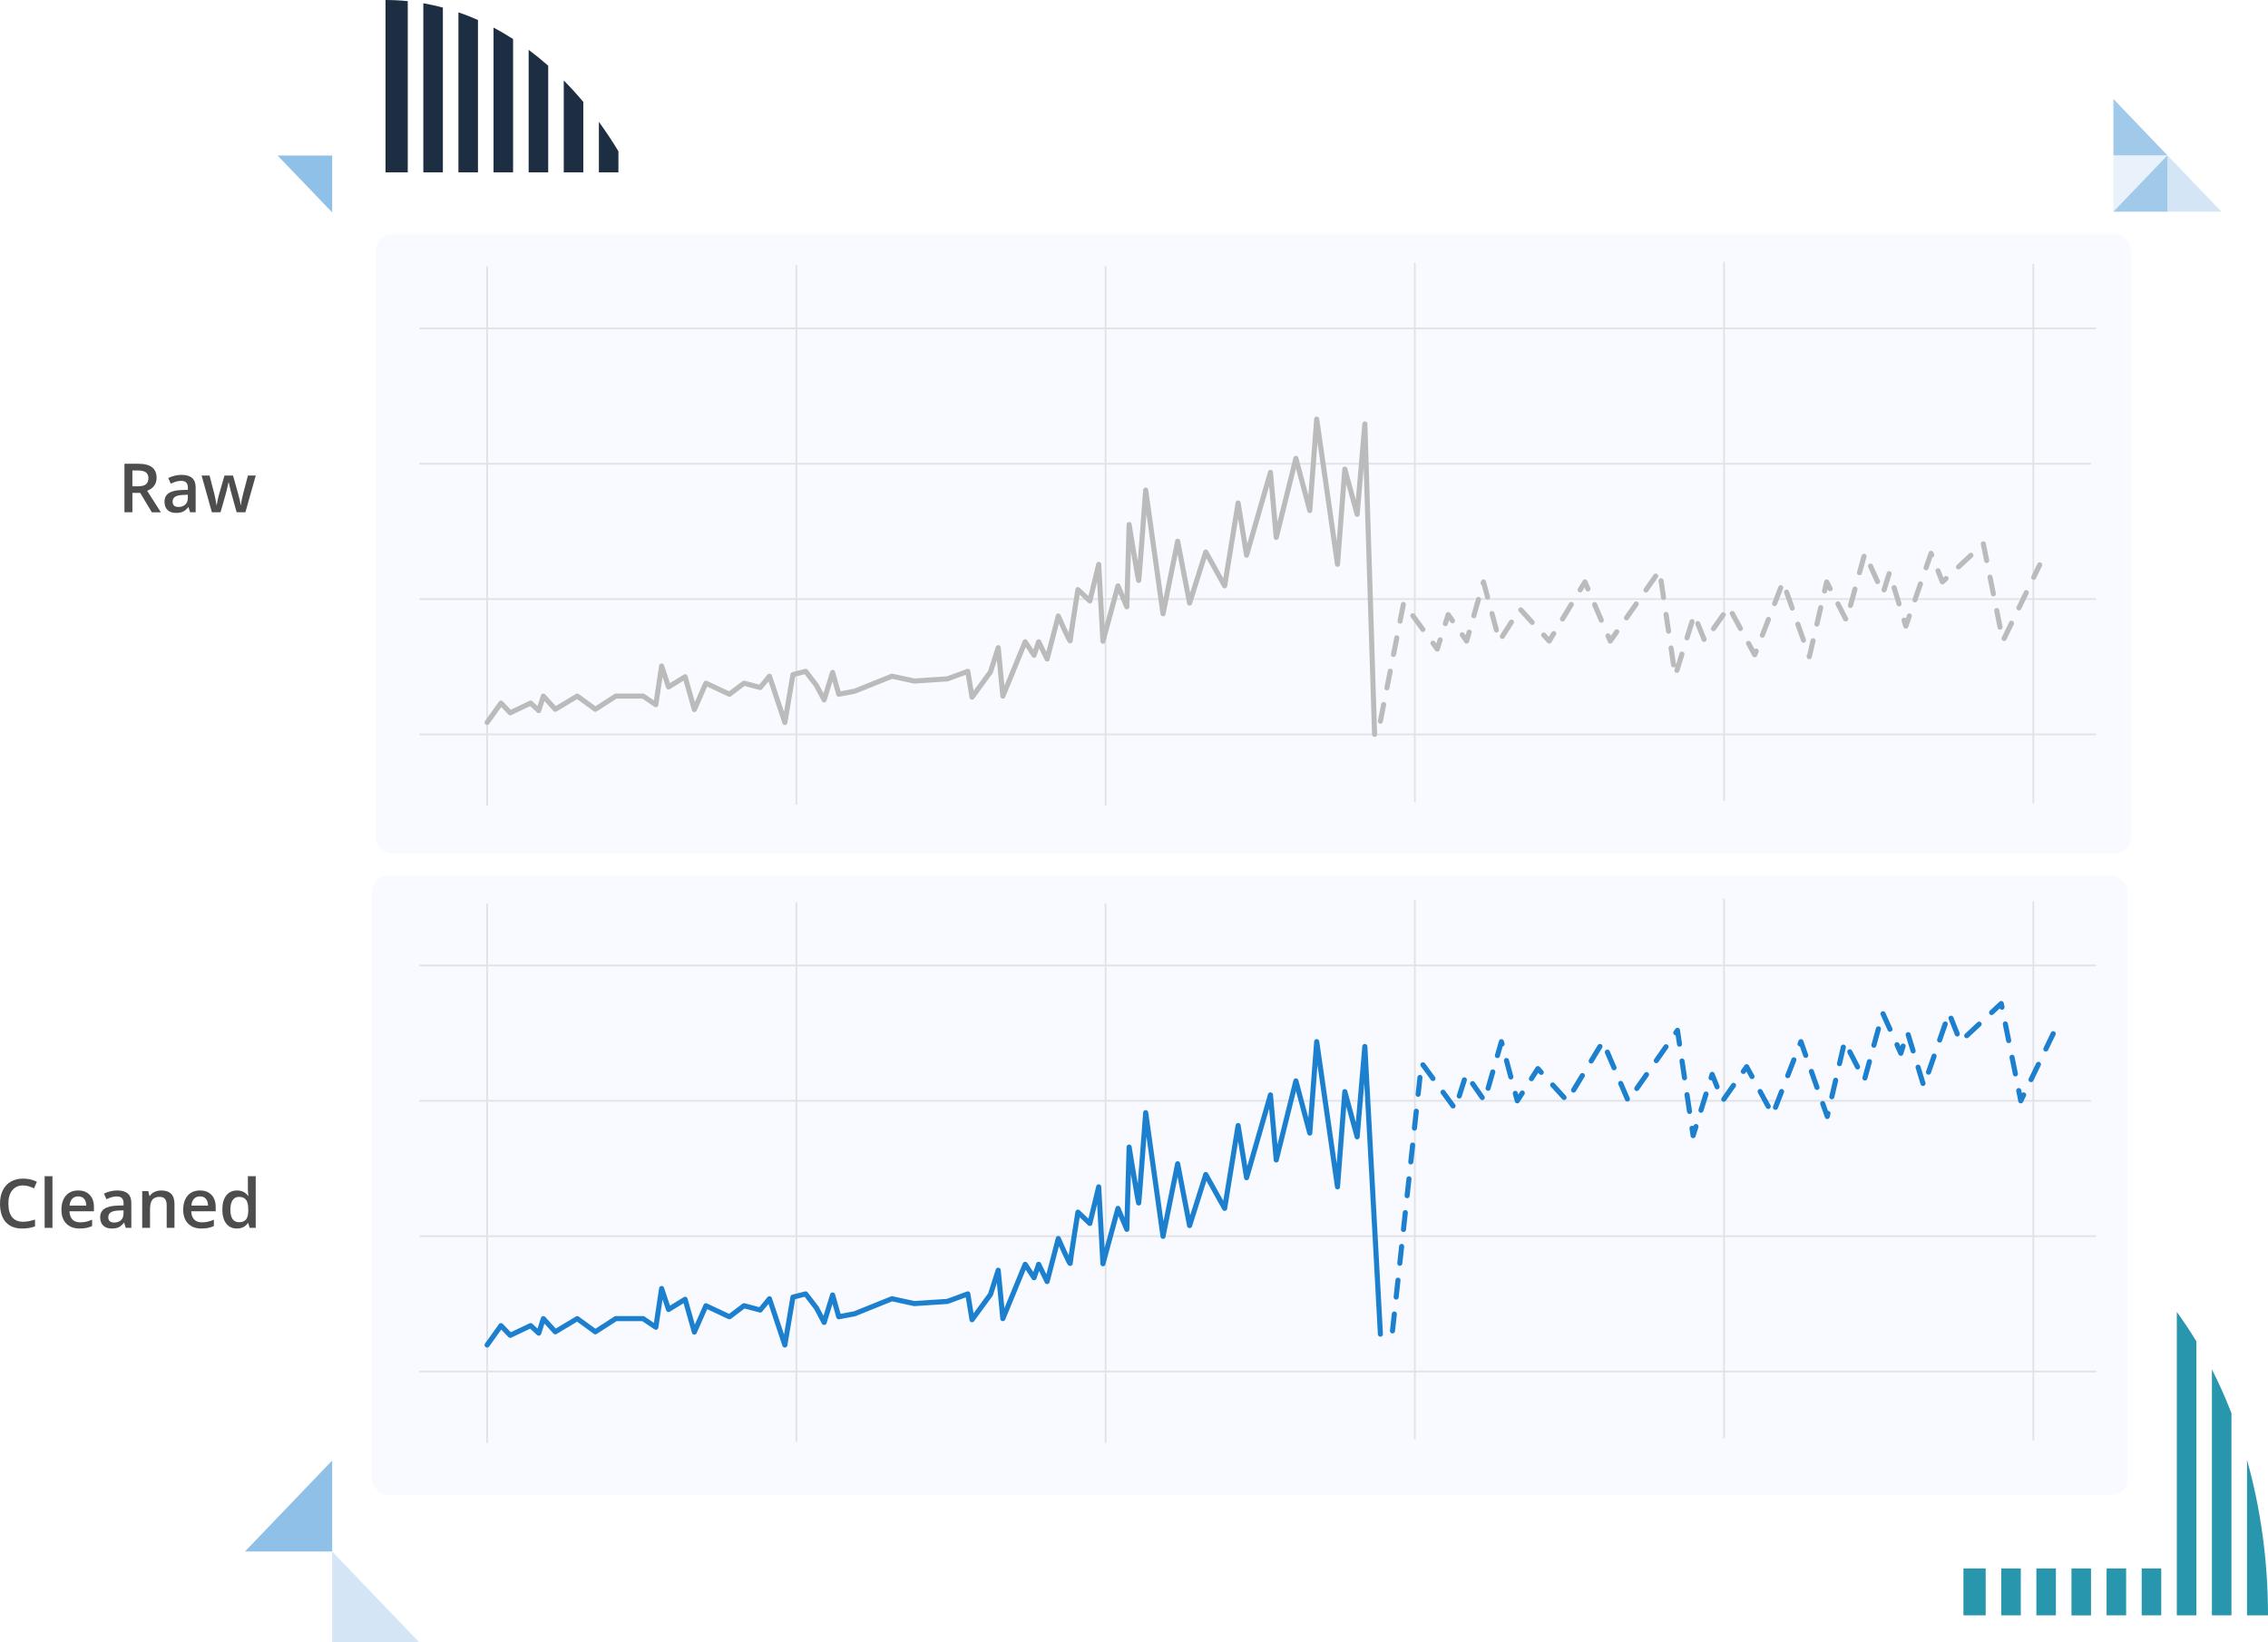<?xml version="1.0" encoding="UTF-8"?>
<svg id="Layer_2" data-name="Layer 2" xmlns="http://www.w3.org/2000/svg" xmlns:xlink="http://www.w3.org/1999/xlink" viewBox="0 0 1334.35 966.31">
  <defs>
    <style>
      .cls-1 {
        fill: #4d4d4d;
      }

      .cls-1, .cls-2, .cls-3, .cls-4, .cls-5, .cls-6, .cls-7, .cls-8, .cls-9, .cls-10, .cls-11, .cls-12 {
        stroke-width: 0px;
      }

      .cls-2 {
        fill: #bbb;
      }

      .cls-3 {
        fill: #1d2e43;
      }

      .cls-4 {
        fill: #2680cb;
        opacity: .1;
      }

      .cls-13 {
        stroke: #1c80ce;
      }

      .cls-13, .cls-14 {
        fill: none;
        stroke-linecap: round;
        stroke-linejoin: round;
        stroke-width: 3px;
      }

      .cls-14, .cls-15 {
        stroke: #bbb;
      }

      .cls-5 {
        fill: #2896ac;
      }

      .cls-15 {
        stroke-miterlimit: 10;
      }

      .cls-15, .cls-10, .cls-12 {
        fill: #fff;
      }

      .cls-6, .cls-7 {
        fill: #a1c9ea;
      }

      .cls-7 {
        opacity: .45;
      }

      .cls-8 {
        fill: #1c80ce;
      }

      .cls-9 {
        fill: #ecf1ff;
        opacity: .35;
      }

      .cls-16 {
        opacity: .38;
      }

      .cls-10 {
        filter: url(#drop-shadow-1);
      }

      .cls-11 {
        fill: #8ec0e8;
      }
    </style>
    <filter id="drop-shadow-1" filterUnits="userSpaceOnUse">
      <feOffset dx="5" dy="10"/>
      <feGaussianBlur result="blur" stdDeviation="10"/>
      <feFlood flood-color="#000" flood-opacity=".2"/>
      <feComposite in2="blur" operator="in"/>
      <feComposite in="SourceGraphic"/>
    </filter>
  </defs>
  <g id="App_Graphics" data-name="App Graphics">
    <g>
      <g>
        <path class="cls-5" d="M1292.2,789.18v161.21h-11.5v-178.54c4.02,5.52,7.86,11.3,11.5,17.33Z"/>
        <path class="cls-5" d="M1312.85,831.46v118.93h-11.5v-144.73c4.19,8.24,8.04,16.86,11.5,25.8Z"/>
        <path class="cls-5" d="M1250.88,738.84v211.55h-11.5v-220.9c3.92,2.92,7.76,6.04,11.5,9.35Z"/>
        <path class="cls-5" d="M1334.35,950.39h-12.35v-91.44c7.97,28.33,12.35,59.17,12.35,91.44Z"/>
        <path class="cls-5" d="M1271.54,760.14v190.25h-11.5v-202.89c3.96,4,7.8,8.21,11.5,12.64Z"/>
        <path class="cls-5" d="M1168.25,950.39h-13.09v-250.22c4.4,0,8.77.23,13.09.67v249.55Z"/>
        <path class="cls-5" d="M1188.91,704.62v245.77h-11.5v-248.3c3.87.67,7.71,1.52,11.5,2.53Z"/>
        <path class="cls-5" d="M1230.22,723.14v227.26h-11.5v-234c3.9,2.07,7.74,4.32,11.5,6.75Z"/>
        <path class="cls-5" d="M1209.57,711.93v238.46h-11.5v-242.98c3.89,1.33,7.72,2.84,11.5,4.52Z"/>
      </g>
      <g>
        <path class="cls-3" d="M363.84,89.01v161.21h-11.5V71.68c4.02,5.52,7.86,11.3,11.5,17.33Z"/>
        <path class="cls-3" d="M384.5,131.28v118.93h-11.5V105.48c4.19,8.24,8.04,16.86,11.5,25.8Z"/>
        <path class="cls-3" d="M322.53,38.67v211.55h-11.5V29.32c3.92,2.92,7.76,6.04,11.5,9.35Z"/>
        <path class="cls-3" d="M406,250.22h-12.35v-91.44c7.97,28.33,12.35,59.17,12.35,91.44Z"/>
        <path class="cls-3" d="M343.18,59.96v190.25h-11.5V47.33c3.96,4,7.8,8.21,11.5,12.64Z"/>
        <path class="cls-3" d="M239.9,250.22h-13.09V0c4.4,0,8.77.23,13.09.67v249.55Z"/>
        <path class="cls-3" d="M260.56,4.45v245.77h-11.5V1.92c3.87.67,7.71,1.52,11.5,2.53Z"/>
        <path class="cls-3" d="M301.87,22.96v227.26h-11.5V16.22c3.9,2.07,7.74,4.32,11.5,6.75Z"/>
        <path class="cls-3" d="M281.21,11.76v238.46h-11.5V7.24c3.89,1.33,7.72,2.84,11.5,4.52Z"/>
      </g>
      <rect class="cls-10" x="195.43" y="91.4" width="1079.8" height="821.41"/>
      <rect class="cls-9" x="221.07" y="137.77" width="1032.84" height="364.33" rx="9.56" ry="9.56"/>
      <rect class="cls-9" x="218.9" y="515.22" width="1032.84" height="364.33" rx="9.27" ry="9.27"/>
      <polygon class="cls-7" points="195.43 912.81 195.43 966.31 246.72 966.31 195.43 912.81"/>
      <polygon class="cls-11" points="195.43 859.3 195.43 912.81 144.13 912.81 195.43 859.3"/>
      <polygon class="cls-7" points="1275.18 91.4 1275.18 124.55 1306.97 124.55 1275.18 91.4"/>
      <polygon class="cls-6" points="1275.18 91.4 1275.18 124.55 1243.4 124.55 1275.18 91.4"/>
      <polygon class="cls-4" points="1243.4 124.55 1243.4 91.4 1275.18 91.4 1243.4 124.55"/>
      <polygon class="cls-6" points="1243.4 58.24 1243.4 91.4 1275.18 91.4 1243.4 58.24"/>
      <polygon class="cls-11" points="195.43 124.97 195.43 91.4 163.24 91.4 195.43 124.97"/>
      <polygon class="cls-12" points="195.43 57.82 195.43 91.4 163.24 91.4 195.43 57.82"/>
      <g>
        <path class="cls-1" d="M77.89,289.99v11.41h-4.67v-28.55h8.07c3.68,0,6.41.69,8.18,2.07s2.66,3.46,2.66,6.25c0,3.55-1.85,6.09-5.55,7.6l8.07,12.64h-5.31l-6.84-11.41h-4.61ZM77.89,286.12h3.24c2.17,0,3.75-.4,4.73-1.21s1.46-2,1.46-3.59-.53-2.77-1.58-3.48-2.64-1.05-4.77-1.05h-3.09v9.34Z"/>
        <path class="cls-1" d="M111.82,301.39l-.92-3.01h-.16c-1.04,1.32-2.09,2.21-3.14,2.69s-2.41.71-4.06.71c-2.12,0-3.78-.57-4.97-1.72s-1.79-2.77-1.79-4.86c0-2.23.83-3.91,2.48-5.04s4.17-1.75,7.56-1.86l3.73-.12v-1.15c0-1.38-.32-2.41-.97-3.1s-1.64-1.03-3-1.03c-1.11,0-2.17.16-3.18.49s-1.99.71-2.93,1.15l-1.48-3.28c1.17-.61,2.45-1.08,3.85-1.4s2.71-.48,3.95-.48c2.75,0,4.82.6,6.22,1.8s2.1,3.08,2.1,5.64v14.55h-3.28ZM104.98,298.27c1.67,0,3-.47,4.01-1.4s1.51-2.24,1.51-3.92v-1.88l-2.77.12c-2.16.08-3.73.44-4.72,1.08s-1.47,1.63-1.47,2.96c0,.96.29,1.71.86,2.24s1.43.79,2.58.79Z"/>
        <path class="cls-1" d="M139.22,301.39l-2.79-10.08c-.34-1.07-.95-3.55-1.84-7.44h-.18c-.75,3.52-1.35,6.01-1.8,7.48l-2.87,10.04h-5.08l-6.05-21.6h4.69l2.75,10.64c.62,2.63,1.07,4.88,1.33,6.76h.12c.13-.95.33-2.04.6-3.27s.5-2.15.69-2.76l3.28-11.37h5.04l3.18,11.37c.2.64.44,1.61.73,2.93s.47,2.34.52,3.07h.16c.2-1.6.65-3.84,1.37-6.72l2.79-10.64h4.61l-6.09,21.6h-5.16Z"/>
      </g>
      <g class="cls-16">
        <g>
          <line class="cls-15" x1="468.53" y1="156.06" x2="468.53" y2="473.42"/>
          <line class="cls-15" x1="832.4" y1="154.67" x2="832.4" y2="472.03"/>
          <line class="cls-15" x1="650.46" y1="156.75" x2="650.46" y2="474.12"/>
          <line class="cls-15" x1="1196.27" y1="155.36" x2="1196.27" y2="472.73"/>
          <line class="cls-15" x1="1014.33" y1="153.97" x2="1014.33" y2="471.33"/>
          <line class="cls-15" x1="286.59" y1="156.75" x2="286.59" y2="474.12"/>
        </g>
        <g>
          <line class="cls-15" x1="246.72" y1="193.21" x2="1233.26" y2="193.21"/>
          <line class="cls-15" x1="246.72" y1="272.84" x2="1230.22" y2="272.84"/>
          <line class="cls-15" x1="246.72" y1="352.46" x2="1233.26" y2="352.46"/>
          <line class="cls-15" x1="246.72" y1="432.09" x2="1233.26" y2="432.09"/>
        </g>
      </g>
      <g>
        <path class="cls-1" d="M13.55,697.45c-2.68,0-4.79.95-6.33,2.85s-2.3,4.52-2.3,7.87.74,6.15,2.22,7.95,3.62,2.7,6.42,2.7c1.21,0,2.38-.12,3.52-.36s2.31-.55,3.54-.93v4c-2.24.85-4.78,1.27-7.62,1.27-4.18,0-7.39-1.27-9.63-3.8s-3.36-6.16-3.36-10.87c0-2.97.54-5.57,1.63-7.79s2.66-3.93,4.72-5.12,4.47-1.78,7.25-1.78c2.92,0,5.61.61,8.09,1.84l-1.68,3.89c-.96-.46-1.98-.86-3.06-1.2s-2.2-.52-3.39-.52Z"/>
        <path class="cls-1" d="M30.86,722.41h-4.59v-30.39h4.59v30.39Z"/>
        <path class="cls-1" d="M46.86,722.8c-3.36,0-5.99-.98-7.88-2.94s-2.84-4.66-2.84-8.1.88-6.3,2.64-8.32,4.17-3.03,7.25-3.03c2.85,0,5.1.87,6.76,2.6s2.48,4.11,2.48,7.15v2.48h-14.39c.07,2.1.63,3.71,1.7,4.83s2.57,1.69,4.51,1.69c1.28,0,2.46-.12,3.56-.36s2.28-.64,3.54-1.2v3.73c-1.12.53-2.25.91-3.4,1.13s-2.45.33-3.93.33ZM46.02,703.89c-1.46,0-2.63.46-3.51,1.39s-1.4,2.27-1.57,4.04h9.8c-.03-1.78-.46-3.13-1.29-4.05s-1.98-1.38-3.44-1.38Z"/>
        <path class="cls-1" d="M73.98,722.41l-.92-3.01h-.16c-1.04,1.32-2.09,2.21-3.14,2.69s-2.41.71-4.06.71c-2.12,0-3.78-.57-4.97-1.72s-1.79-2.77-1.79-4.86c0-2.23.83-3.91,2.48-5.04s4.17-1.75,7.56-1.86l3.73-.12v-1.15c0-1.38-.32-2.41-.97-3.1s-1.64-1.03-3-1.03c-1.11,0-2.17.16-3.18.49s-1.99.71-2.93,1.15l-1.48-3.28c1.17-.61,2.45-1.08,3.85-1.4s2.71-.48,3.95-.48c2.75,0,4.82.6,6.22,1.8s2.1,3.08,2.1,5.64v14.55h-3.28ZM67.15,719.29c1.67,0,3-.47,4.01-1.4s1.51-2.24,1.51-3.92v-1.88l-2.77.12c-2.16.08-3.73.44-4.72,1.08s-1.47,1.63-1.47,2.96c0,.96.29,1.71.86,2.24s1.43.79,2.58.79Z"/>
        <path class="cls-1" d="M102.68,722.41h-4.61v-13.28c0-1.67-.33-2.91-1.01-3.73s-1.74-1.23-3.19-1.23c-1.94,0-3.36.57-4.26,1.72s-1.35,3.07-1.35,5.76v10.76h-4.59v-21.6h3.59l.64,2.83h.23c.65-1.03,1.58-1.82,2.77-2.38s2.53-.84,3.98-.84c5.18,0,7.77,2.64,7.77,7.91v14.08Z"/>
        <path class="cls-1" d="M118.5,722.8c-3.36,0-5.99-.98-7.88-2.94s-2.84-4.66-2.84-8.1.88-6.3,2.64-8.32,4.17-3.03,7.25-3.03c2.85,0,5.1.87,6.76,2.6s2.48,4.11,2.48,7.15v2.48h-14.39c.07,2.1.63,3.71,1.7,4.83s2.57,1.69,4.51,1.69c1.28,0,2.46-.12,3.56-.36s2.28-.64,3.54-1.2v3.73c-1.12.53-2.25.91-3.4,1.13s-2.45.33-3.93.33ZM117.66,703.89c-1.46,0-2.63.46-3.51,1.39s-1.4,2.27-1.57,4.04h9.8c-.03-1.78-.46-3.13-1.29-4.05s-1.98-1.38-3.44-1.38Z"/>
        <path class="cls-1" d="M139.39,722.8c-2.7,0-4.8-.98-6.31-2.93s-2.27-4.69-2.27-8.22.76-6.3,2.29-8.27,3.65-2.96,6.36-2.96,5,1.05,6.48,3.14h.23c-.22-1.55-.33-2.77-.33-3.67v-7.87h4.61v30.39h-3.59l-.8-2.83h-.21c-1.47,2.15-3.63,3.22-6.46,3.22ZM140.62,719.09c1.89,0,3.26-.53,4.12-1.59s1.3-2.78,1.33-5.17v-.64c0-2.72-.44-4.66-1.33-5.8s-2.27-1.72-4.16-1.72c-1.61,0-2.86.65-3.73,1.96s-1.31,3.17-1.31,5.6.42,4.22,1.27,5.48,2.12,1.88,3.81,1.88Z"/>
      </g>
      <g class="cls-16">
        <g>
          <line class="cls-15" x1="468.53" y1="530.89" x2="468.53" y2="848.25"/>
          <line class="cls-15" x1="832.4" y1="529.49" x2="832.4" y2="846.86"/>
          <line class="cls-15" x1="650.46" y1="531.58" x2="650.46" y2="848.95"/>
          <line class="cls-15" x1="1196.27" y1="530.19" x2="1196.27" y2="847.55"/>
          <line class="cls-15" x1="1014.33" y1="528.8" x2="1014.33" y2="846.16"/>
          <line class="cls-15" x1="286.59" y1="531.58" x2="286.59" y2="848.95"/>
        </g>
        <g>
          <line class="cls-15" x1="246.72" y1="568.04" x2="1233.26" y2="568.04"/>
          <line class="cls-15" x1="246.72" y1="647.67" x2="1230.22" y2="647.67"/>
          <line class="cls-15" x1="246.72" y1="727.29" x2="1233.26" y2="727.29"/>
          <line class="cls-15" x1="246.72" y1="806.92" x2="1233.26" y2="806.92"/>
        </g>
      </g>
      <path class="cls-13" d="M286.59,791.32l8.16-11.39,5.44,5.7,12.01-5.7,4.76,4.43,2.72-8.54,7.02,7.75,12.92-7.75,10.65,7.75,12.01-7.75h16.09l7.48,5.06,3.4-22.78,4.08,12.34,9.74-6.01,5.44,19.3,6.8-15.5,13.82,6.49,8.61-6.49,9.52,2.53,5.44-6.64,9.06,27.21,4.76-28.16,7.48-1.9,6.34,8.23,4.53,8.54,4.98-16.14,3.63,12.81,9.29-1.74,21.98-8.86,13.14,2.85,19.49-1.27,12.01-4.43,2.49,15.19,10.88-14.87,4.53-14.24,2.72,28.48,13.14-31.96,5.21,7.91,2.72-7.91,4.98,10.13,6.57-25.31s7.02,16.14,7.02,14.55,4.53-30.06,4.53-30.06l7.02,6.64,5.21-21.52,2.49,45.25,8.84-32.59,5.21,12.34,1.36-48.41s5.44,33.86,5.66,32.91,4.08-53.16,4.08-53.16l10.2,72.77,8.61-42.72,7.02,36.39,9.52-30.06,11.1,19.93,7.93-48.73,4.98,30.69,14.05-48.73,3.4,38.29,11.56-46.51,8.16,30.69,4.08-53.79,12.24,85.43,4.31-56,7.25,26.58,4.53-53.16,9.15,169.25"/>
      <path class="cls-14" d="M286.59,425.05l8.16-11.39,5.44,5.7,12.01-5.7,4.76,4.43,2.72-8.54,7.02,7.75,12.92-7.75,10.65,7.75,12.01-7.75h16.09l7.48,5.06,3.4-22.78,4.08,12.34,9.74-6.01,5.44,19.3,6.8-15.5,13.82,6.49,8.61-6.49,9.52,2.53,5.44-6.64,9.06,27.21,4.76-28.16,7.48-1.9,6.34,8.23,4.53,8.54,4.98-16.14,3.63,12.81,9.29-1.74,21.98-8.86,13.14,2.85,19.49-1.27,12.01-4.43,2.49,15.19,10.88-14.87,4.53-14.24,2.72,28.48,13.14-31.96,5.21,7.91,2.72-7.91,4.98,10.13,6.57-25.31s7.02,16.14,7.02,14.55,4.53-30.06,4.53-30.06l7.02,6.64,5.21-21.52,2.49,45.25,8.84-32.59,5.21,12.34,1.36-48.41s5.44,33.86,5.66,32.91,4.08-53.16,4.08-53.16l10.2,72.77,8.61-42.72,7.02,36.39,9.52-30.06,11.1,19.93,7.93-48.73,4.98,30.69,14.05-48.73,3.4,38.29,11.56-46.51,8.16,30.69,4.08-53.79,12.24,85.43,4.31-56,7.25,26.58,4.53-53.16,5.72,182.64"/>
      <path class="cls-8" d="M819.26,784.52c-.05,0-.11,0-.16,0-.82-.09-1.42-.83-1.33-1.65l1.08-9.94c.09-.82.82-1.42,1.65-1.33.82.09,1.42.83,1.33,1.65l-1.08,9.94c-.08.77-.73,1.34-1.49,1.34ZM821.41,764.63c-.05,0-.11,0-.16,0-.82-.09-1.42-.83-1.33-1.65l1.08-9.94c.09-.82.82-1.42,1.65-1.33.82.09,1.42.83,1.33,1.65l-1.08,9.94c-.08.77-.73,1.34-1.49,1.34ZM823.56,744.75c-.05,0-.11,0-.16,0-.82-.09-1.42-.83-1.33-1.65l1.08-9.94c.09-.82.81-1.42,1.65-1.33.82.09,1.42.83,1.33,1.65l-1.08,9.94c-.08.77-.73,1.34-1.49,1.34ZM825.72,724.87c-.05,0-.11,0-.16,0-.82-.09-1.42-.83-1.33-1.65l1.08-9.94c.09-.82.82-1.42,1.65-1.33.82.09,1.42.83,1.33,1.65l-1.08,9.94c-.08.77-.73,1.34-1.49,1.34ZM827.87,704.98c-.05,0-.11,0-.16,0-.82-.09-1.42-.83-1.33-1.65l1.08-9.94c.09-.82.83-1.43,1.65-1.33.82.09,1.42.83,1.33,1.65l-1.08,9.94c-.08.77-.73,1.34-1.49,1.34ZM830.03,685.1c-.05,0-.11,0-.16,0-.82-.09-1.42-.83-1.33-1.65l1.08-9.94c.09-.82.83-1.41,1.65-1.33.82.09,1.42.83,1.33,1.65l-1.08,9.94c-.08.77-.73,1.34-1.49,1.34ZM996.13,669.64s-.08,0-.12,0c-.7-.05-1.27-.58-1.37-1.27l-.64-4.33c-.12-.82.44-1.58,1.26-1.7.38-.06.74.03,1.03.22l.07-.21c.25-.79,1.08-1.24,1.88-.99.79.25,1.23,1.09.99,1.88l-1.67,5.37c-.2.63-.78,1.05-1.43,1.05ZM832.18,665.22c-.05,0-.11,0-.16,0-.82-.09-1.42-.83-1.33-1.65l1.08-9.94c.09-.82.82-1.42,1.65-1.33.82.09,1.42.83,1.33,1.65l-1.08,9.94c-.08.77-.73,1.34-1.49,1.34ZM1075.05,658.38c-.63,0-1.2-.4-1.41-1l-2.7-7.65c-.28-.78.14-1.64.92-1.91.78-.27,1.64.14,1.91.92l1.69,4.81c.07,0,.23.01.35.04.81.19,1.31.99,1.12,1.8l-.43,1.84c-.15.65-.71,1.12-1.38,1.16-.03,0-.06,0-.08,0ZM994.01,655.42c-.73,0-1.37-.54-1.48-1.28l-1.47-9.89c-.12-.82.44-1.58,1.26-1.7.83-.13,1.58.44,1.7,1.26l1.47,9.89c.12.82-.44,1.58-1.26,1.7-.08.01-.15.02-.22.02ZM1000.75,654.72c-.15,0-.3-.02-.44-.07-.79-.25-1.23-1.09-.99-1.88l2.96-9.55c.25-.79,1.08-1.23,1.88-.99.79.25,1.23,1.09.99,1.88l-2.96,9.55c-.2.64-.79,1.06-1.43,1.06ZM1044.57,653.01c-.18,0-.36-.03-.54-.1-.77-.3-1.16-1.17-.86-1.94l3.61-9.32c.3-.77,1.17-1.16,1.94-.86.77.3,1.16,1.17.86,1.94l-3.61,9.32c-.23.59-.8.96-1.4.96ZM1040.32,652.46c-.53,0-1.05-.28-1.32-.78l-4.78-8.79c-.4-.73-.13-1.64.6-2.04.73-.39,1.64-.13,2.03.6l4.78,8.79c.4.73.13,1.64-.6,2.03-.23.12-.47.18-.72.18ZM854.89,652.18c-.46,0-.92-.21-1.21-.61l-5.91-8.07c-.49-.67-.34-1.61.32-2.1.67-.49,1.61-.34,2.1.32l5.91,8.07c.49.67.34,1.61-.32,2.1-.27.2-.58.29-.88.29ZM1188.91,649.17c-.06,0-.13,0-.19-.01-.64-.08-1.16-.56-1.28-1.19l-1.21-6.03c-.16-.81.36-1.6,1.17-1.77.8-.16,1.6.36,1.77,1.17l.36,1.79c.44-.44,1.12-.57,1.71-.29.75.36,1.06,1.26.7,2l-1.68,3.47c-.25.52-.78.85-1.35.85ZM892.68,649.17c-.08,0-.15,0-.23-.02-.59-.09-1.07-.52-1.22-1.09l-1.18-4.4c-.21-.8.26-1.62,1.06-1.84.8-.21,1.62.26,1.84,1.06l.3,1.11,1.1-1.72c.45-.7,1.37-.9,2.07-.46.7.45.9,1.37.46,2.07l-2.93,4.59c-.28.44-.76.69-1.26.69ZM1014.15,648.24c-.3,0-.6-.09-.86-.27-.68-.48-.84-1.41-.36-2.09l5.75-8.18c.48-.68,1.41-.84,2.09-.36.68.48.84,1.41.36,2.09l-5.75,8.18c-.29.42-.76.64-1.23.64ZM957.46,648.11c-.58,0-1.14-.34-1.38-.91l-3.93-9.19c-.33-.76.03-1.64.79-1.97.76-.33,1.64.03,1.97.79l3.93,9.19c.33.76-.03,1.64-.79,1.97-.19.08-.39.12-.59.12ZM872.07,647.25c-.47,0-.94-.22-1.23-.64l-5.71-8.21c-.47-.68-.31-1.61.38-2.09.68-.47,1.61-.3,2.09.38l5.71,8.21c.47.68.31,1.61-.38,2.09-.26.18-.56.27-.86.27ZM920.22,647.22c-.41,0-.81-.17-1.11-.49l-6.73-7.4c-.56-.61-.51-1.56.1-2.12.61-.56,1.56-.51,2.12.1l6.73,7.4c.56.61.51,1.56-.1,2.12-.29.26-.65.39-1.01.39ZM1077.73,646.8c-.11,0-.23-.01-.34-.04-.81-.19-1.31-.99-1.12-1.8l2.26-9.74c.19-.81.99-1.31,1.8-1.12.81.19,1.31.99,1.12,1.8l-2.26,9.74c-.16.69-.78,1.16-1.46,1.16ZM858.52,646.34c-.15,0-.3-.02-.45-.07-.79-.25-1.23-1.09-.98-1.88l3.03-9.53c.25-.79,1.1-1.22,1.88-.98.79.25,1.23,1.09.98,1.88l-3.03,9.53c-.2.64-.79,1.05-1.43,1.05ZM834.34,645.33c-.05,0-.11,0-.16,0-.82-.09-1.42-.83-1.33-1.65l1.08-9.94c.09-.82.83-1.42,1.65-1.33.82.09,1.42.83,1.33,1.65l-1.08,9.94c-.08.77-.73,1.34-1.49,1.34ZM925.8,642.86c-.26,0-.53-.07-.78-.22-.71-.43-.94-1.35-.51-2.06l5.17-8.56c.43-.71,1.35-.94,2.06-.51.71.43.94,1.35.51,2.06l-5.17,8.56c-.28.47-.78.72-1.28.72ZM962.98,641.91c-.3,0-.6-.09-.86-.27-.68-.47-.84-1.41-.37-2.09l5.73-8.19c.47-.68,1.41-.84,2.09-.37.68.47.84,1.41.37,2.09l-5.73,8.19c-.29.42-.76.64-1.23.64ZM875.5,641.79c-.14,0-.28-.02-.41-.06-.8-.23-1.26-1.06-1.03-1.85l2.75-9.62c.23-.8,1.06-1.26,1.85-1.03.8.23,1.26,1.06,1.03,1.85l-2.75,9.62c-.19.66-.79,1.09-1.44,1.09ZM1069.03,641.3c-.62,0-1.2-.38-1.42-1l-3.32-9.43c-.28-.78.14-1.64.92-1.91.78-.27,1.64.14,1.91.92l3.32,9.43c.28.78-.14,1.64-.92,1.91-.16.06-.33.08-.5.08ZM1010.23,640.93c-.6,0-1.16-.36-1.39-.95l-1.75-4.41c-.26.07-.55.07-.84-.01-.79-.25-1.23-1.09-.99-1.88l.63-2.02c.19-.61.74-1.03,1.37-1.05.64-.04,1.22.35,1.45.94l2.91,7.32c.31.77-.07,1.64-.84,1.95-.18.07-.37.11-.55.11ZM1131.38,638.94c-.64,0-1.24-.42-1.43-1.06l-2.91-9.57c-.24-.79.21-1.63,1-1.87.79-.24,1.63.2,1.87,1l2.91,9.57c.24.79-.21,1.63-1,1.87-.15.04-.29.07-.44.07ZM1194.94,636.69c-.22,0-.44-.05-.65-.15-.75-.36-1.06-1.26-.7-2l4.35-9c.36-.75,1.26-1.06,2-.7.75.36,1.06,1.26.7,2l-4.35,9c-.26.54-.79.85-1.35.85ZM900.99,636.15c-.28,0-.56-.08-.81-.24-.7-.45-.9-1.37-.46-2.07l3.78-5.92c.25-.39.67-.65,1.14-.69.47-.05.92.14,1.24.48l2,2.2c.56.61.51,1.56-.1,2.12-.61.56-1.56.51-2.12-.1l-.68-.75-2.72,4.27c-.29.45-.77.69-1.27.69ZM843.08,636.04c-.46,0-.92-.21-1.21-.61l-5.91-8.07c-.49-.67-.34-1.61.32-2.1.67-.49,1.61-.34,2.1.32l5.91,8.07c.49.67.34,1.61-.32,2.1-.27.2-.58.29-.88.29ZM1097.2,635.74c-.13,0-.27-.02-.4-.05-.8-.22-1.27-1.04-1.05-1.84l2.65-9.64c.22-.8,1.05-1.27,1.84-1.05.8.22,1.27,1.04,1.05,1.84l-2.65,9.64c-.18.67-.79,1.1-1.45,1.1ZM991.07,635.63c-.73,0-1.37-.54-1.48-1.28l-1.47-9.89c-.12-.82.44-1.58,1.26-1.7.83-.13,1.58.44,1.7,1.26l1.47,9.89c.12.82-.44,1.58-1.26,1.7-.08.01-.15.02-.22.02ZM888.9,635.11c-.66,0-1.27-.44-1.45-1.11l-2.59-9.66c-.22-.8.26-1.62,1.06-1.84.81-.21,1.62.26,1.84,1.06l2.59,9.66c.22.8-.26,1.62-1.06,1.84-.13.04-.26.05-.39.05ZM1030.77,634.89c-.53,0-1.05-.28-1.32-.78l-1.99-3.67-.57.81c-.48.68-1.41.84-2.09.36-.68-.48-.84-1.41-.36-2.09l1.96-2.79c.3-.42.79-.68,1.31-.63.52.03.98.33,1.23.78l3.15,5.79c.4.73.13,1.64-.6,2.03-.23.12-.47.18-.71.18ZM1051.79,634.36c-.18,0-.36-.03-.54-.1-.77-.3-1.16-1.17-.86-1.94l3.61-9.32c.3-.77,1.17-1.16,1.94-.86.77.3,1.16,1.17.86,1.94l-3.61,9.32c-.23.59-.8.96-1.4.96ZM1185.73,633.34c-.7,0-1.33-.49-1.47-1.2l-1.97-9.8c-.16-.81.36-1.6,1.17-1.77.81-.16,1.6.36,1.77,1.17l1.97,9.8c.16.81-.36,1.6-1.17,1.77-.1.02-.2.03-.3.03ZM1134.61,632.31c-.16,0-.33-.03-.49-.08-.78-.27-1.2-1.13-.93-1.91l3.28-9.45c.27-.78,1.13-1.2,1.91-.93.78.27,1.2,1.13.93,1.91l-3.28,9.45c-.21.62-.8,1.01-1.42,1.01ZM949.6,629.72c-.58,0-1.14-.34-1.38-.91l-3.93-9.2c-.33-.76.03-1.64.79-1.97.77-.33,1.64.03,1.97.79l3.93,9.2c.33.76-.03,1.64-.79,1.97-.19.08-.39.12-.59.12ZM1092.87,629.23c-.54,0-1.07-.3-1.33-.81l-4.57-8.9c-.38-.74-.09-1.64.65-2.02.74-.38,1.64-.09,2.02.65l4.57,8.9c.38.74.09,1.64-.65,2.02-.22.11-.45.17-.68.17ZM1082.24,627.31c-.11,0-.23-.01-.34-.04-.81-.19-1.31-.99-1.12-1.8l2.26-9.74c.19-.81.99-1.31,1.8-1.12.81.19,1.31.99,1.12,1.8l-2.26,9.74c-.16.69-.78,1.16-1.46,1.16ZM936.15,625.75c-.26,0-.53-.07-.78-.22-.71-.43-.94-1.35-.51-2.06l5.17-8.56c.43-.71,1.35-.94,2.06-.51.71.43.94,1.35.51,2.06l-5.17,8.56c-.28.47-.78.72-1.29.72ZM974.45,625.53c-.3,0-.6-.09-.86-.27-.68-.47-.84-1.41-.37-2.09l5.73-8.19c.47-.68,1.41-.84,2.09-.37.68.47.84,1.41.37,2.09l-5.73,8.19c-.29.42-.76.64-1.23.64ZM880.99,622.56c-.14,0-.28-.02-.41-.06-.8-.23-1.26-1.06-1.03-1.85l2.34-8.2c.18-.64.77-1.09,1.44-1.09h.01c.67,0,1.26.46,1.44,1.11l.38,1.43c.22.8-.26,1.62-1.06,1.84-.01,0-.02,0-.04,0l-1.63,5.72c-.19.66-.79,1.09-1.44,1.09ZM1062.39,622.43c-.62,0-1.2-.38-1.42-1l-2.01-5.72c-.16,0-.32-.04-.48-.1-.77-.3-1.16-1.17-.86-1.94l.52-1.35c.23-.58.79-.95,1.42-.96.63,0,1.18.41,1.39,1l2.84,8.07c.28.78-.14,1.64-.92,1.91-.16.06-.33.08-.5.08ZM1118.34,621.21c-.59,0-1.12-.34-1.37-.88l-2.27-5.05c-.34-.76,0-1.64.75-1.98.76-.34,1.64,0,1.98.75l.65,1.45.15-.49c.25-.79,1.09-1.23,1.88-.98.79.25,1.23,1.09.98,1.88l-1.33,4.26c-.19.59-.72,1.01-1.34,1.05-.03,0-.06,0-.09,0ZM1125.56,619.81c-.64,0-1.24-.42-1.43-1.06l-2.92-9.57c-.24-.79.21-1.63,1-1.87.79-.24,1.63.2,1.87,1l2.92,9.57c.24.79-.21,1.63-1,1.87-.15.04-.29.07-.44.07ZM1203.64,618.68c-.22,0-.44-.05-.65-.15-.75-.36-1.06-1.26-.7-2l4.35-9c.36-.75,1.26-1.06,2-.7.75.36,1.06,1.26.7,2l-4.35,9c-.26.54-.79.85-1.35.85ZM1102.49,616.46c-.13,0-.27-.02-.4-.05-.8-.22-1.27-1.04-1.05-1.84l2.65-9.64c.22-.8,1.05-1.27,1.84-1.05.8.22,1.27,1.04,1.05,1.84l-2.65,9.64c-.18.67-.79,1.1-1.45,1.1ZM988.13,615.85c-.73,0-1.37-.54-1.48-1.28l-.81-5.43c-.27-.01-.55-.1-.79-.27-.68-.47-.84-1.41-.37-2.09l1.01-1.44c.35-.5.97-.74,1.57-.6.6.14,1.05.63,1.14,1.24l1.21,8.15c.12.82-.44,1.58-1.26,1.7-.08.01-.15.02-.22.02ZM1181.79,613.73c-.7,0-1.33-.49-1.47-1.2l-1.97-9.8c-.16-.81.36-1.6,1.17-1.77.81-.16,1.6.36,1.77,1.17l1.97,9.8c.16.81-.36,1.6-1.17,1.77-.1.02-.2.03-.3.03ZM1141.16,613.41c-.16,0-.33-.03-.49-.08-.78-.27-1.2-1.13-.93-1.91l3.28-9.45c.27-.78,1.13-1.2,1.91-.93.78.27,1.2,1.13.93,1.91l-3.28,9.45c-.21.62-.8,1.01-1.42,1.01ZM1157.09,610.86c-.4,0-.8-.16-1.1-.48-.56-.61-.53-1.56.08-2.12l7.32-6.82c.61-.56,1.55-.53,2.12.08.56.61.53,1.56-.08,2.12l-7.32,6.82c-.29.27-.66.4-1.02.4ZM1151.54,609.85c-.6,0-1.16-.36-1.39-.95l-3.69-9.29c-.31-.77.07-1.64.84-1.95.76-.3,1.64.07,1.95.84l3.69,9.29c.31.77-.07,1.64-.84,1.95-.18.07-.37.11-.55.11ZM1111.96,607.05c-.57,0-1.12-.33-1.37-.88l-4.11-9.12c-.34-.76,0-1.64.75-1.98.76-.34,1.64,0,1.98.75l4.11,9.12c.34.76,0,1.64-.75,1.98-.2.09-.41.13-.62.13ZM1171.73,597.22c-.4,0-.8-.16-1.1-.48-.56-.61-.53-1.56.08-2.12l5.68-5.29c.4-.37.97-.5,1.48-.33.52.17.9.6,1.01,1.13l.44,2.19c.16.81-.36,1.6-1.17,1.77-.67.13-1.33-.2-1.63-.78l-3.77,3.51c-.29.27-.66.4-1.02.4Z"/>
      <path class="cls-2" d="M812.14,425.81c-.1,0-.19,0-.29-.03-.81-.16-1.34-.95-1.18-1.76l1.93-9.81c.16-.81.96-1.34,1.76-1.18.81.16,1.34.95,1.18,1.76l-1.93,9.81c-.14.72-.77,1.21-1.47,1.21ZM816,406.19c-.1,0-.19,0-.29-.03-.81-.16-1.34-.95-1.18-1.76l1.93-9.81c.16-.81.94-1.35,1.76-1.18.81.16,1.34.95,1.18,1.76l-1.93,9.81c-.14.71-.77,1.21-1.47,1.21ZM986.6,395.88c-.15,0-.3-.02-.45-.07-.79-.25-1.23-1.09-.99-1.88l.55-1.77c-.22.24-.53.41-.88.46-.83.13-1.58-.44-1.7-1.26l-1.47-9.89c-.12-.82.44-1.58,1.26-1.7.83-.13,1.58.44,1.7,1.26l1.47,9.89,2.03-6.54c.25-.79,1.09-1.23,1.88-.99.79.25,1.23,1.09.99,1.88l-2.96,9.55c-.2.64-.79,1.06-1.43,1.06ZM1064.5,387.88c-.63,0-1.2-.4-1.41-1l-.1-.29c-.18-.52-.06-1.07.27-1.46l1.97-8.53c.19-.81.99-1.31,1.8-1.12.81.19,1.31.99,1.12,1.8l-2.19,9.44c-.15.65-.71,1.12-1.38,1.16-.03,0-.06,0-.08,0ZM1032.38,386.76c-.55,0-1.05-.3-1.32-.78l-3.65-6.72c-.4-.73-.13-1.64.6-2.04.73-.39,1.64-.13,2.04.6l2.22,4.09c.41-.34.98-.45,1.5-.25.77.3,1.16,1.17.86,1.94l-.85,2.19c-.21.54-.72.92-1.3.96-.03,0-.07,0-.1,0ZM819.86,386.56c-.1,0-.19,0-.29-.03-.81-.16-1.34-.95-1.18-1.76l1.93-9.81c.16-.81.95-1.35,1.76-1.18.81.16,1.34.95,1.18,1.76l-1.93,9.81c-.14.72-.77,1.21-1.47,1.21ZM845.59,383.38c-.47,0-.92-.22-1.21-.61l-2.54-3.47c-.49-.67-.34-1.61.32-2.1.67-.49,1.61-.34,2.1.32l.79,1.08.83-2.62c.25-.79,1.09-1.22,1.88-.98.79.25,1.23,1.09.98,1.88l-1.73,5.44c-.17.54-.63.93-1.19,1.03-.08.01-.16.02-.24.02ZM862.85,378.67c-.49,0-.95-.24-1.23-.64l-2.58-3.72c-.47-.68-.31-1.61.38-2.09.68-.47,1.61-.31,2.09.38l.78,1.12.63-2.22c.23-.8,1.06-1.26,1.85-1.03.8.23,1.26,1.06,1.03,1.85l-1.5,5.26c-.16.56-.62.97-1.2,1.07-.08.01-.17.02-.25.02ZM947.37,378.67c-.05,0-.1,0-.15,0-.54-.06-1.01-.4-1.22-.9l-1.31-3.07c-.33-.76.03-1.64.79-1.97.77-.33,1.64.03,1.97.79l.25.59,2.27-3.25c.47-.68,1.41-.84,2.09-.37.68.48.84,1.41.37,2.09l-3.82,5.46c-.28.4-.74.64-1.23.64ZM911.45,378.67c-.42,0-.82-.18-1.11-.49l-3.25-3.57c-.56-.61-.51-1.56.1-2.12s1.56-.51,2.12.1l1.9,2.08,1.63-2.7c.43-.71,1.35-.94,2.06-.51.71.43.94,1.35.51,2.06l-2.67,4.43c-.25.41-.67.67-1.14.72-.05,0-.1,0-.15,0ZM1061.08,378.16c-.62,0-1.2-.38-1.42-1l-3.32-9.43c-.28-.78.14-1.64.92-1.91.78-.27,1.64.14,1.91.92l3.32,9.43c.28.78-.14,1.64-.92,1.91-.16.06-.33.08-.5.08ZM1002.57,377.68c-.6,0-1.16-.36-1.39-.95l-3.7-9.29c-.31-.77.07-1.64.84-1.95.77-.31,1.64.07,1.95.84l3.7,9.29c.31.77-.07,1.64-.84,1.95-.18.07-.37.11-.55.11ZM1179.09,377.17c-.22,0-.44-.05-.65-.15-.75-.36-1.06-1.26-.7-2l4.35-9c.36-.75,1.26-1.06,2-.7.75.36,1.06,1.26.7,2l-4.35,9c-.26.54-.79.85-1.35.85ZM992.53,376.78c-.15,0-.3-.02-.44-.07-.79-.25-1.23-1.09-.99-1.88l2.96-9.55c.25-.79,1.09-1.23,1.88-.99.79.25,1.23,1.09.99,1.88l-2.96,9.55c-.2.64-.79,1.06-1.43,1.06ZM883.88,375.93c-.28,0-.56-.08-.81-.24-.7-.45-.9-1.37-.46-2.07l5.38-8.43c.45-.7,1.37-.9,2.07-.46s.9,1.37.46,2.07l-5.38,8.43c-.29.45-.77.69-1.27.69ZM1036.85,375.24c-.18,0-.36-.03-.54-.1-.77-.3-1.16-1.17-.86-1.94l3.61-9.33c.3-.77,1.16-1.16,1.94-.86.77.3,1.16,1.17.86,1.94l-3.61,9.33c-.23.59-.8.96-1.4.96ZM981.68,372.86c-.73,0-1.37-.54-1.48-1.28l-1.47-9.89c-.12-.82.44-1.58,1.26-1.7.83-.13,1.58.44,1.7,1.26l1.47,9.89c.12.82-.44,1.58-1.26,1.7-.08.01-.15.02-.22.02ZM880.39,372.15c-.66,0-1.27-.44-1.45-1.11l-2.59-9.66c-.22-.8.26-1.62,1.06-1.84.8-.21,1.62.26,1.84,1.06l2.59,9.66c.22.8-.26,1.62-1.06,1.84-.13.04-.26.05-.39.05ZM837.15,371.84c-.46,0-.92-.21-1.21-.61l-5.91-8.07c-.49-.67-.34-1.61.32-2.1.67-.49,1.61-.34,2.1.32l5.91,8.07c.49.67.34,1.61-.32,2.1-.27.2-.58.29-.89.29ZM1008.1,371.36c-.3,0-.6-.09-.86-.27-.68-.48-.84-1.41-.36-2.09l5.75-8.18c.48-.68,1.41-.84,2.09-.36.68.48.84,1.41.36,2.09l-5.75,8.18c-.29.42-.76.64-1.23.64ZM1023.96,371.25c-.53,0-1.05-.28-1.32-.78l-4.78-8.79c-.4-.73-.13-1.64.6-2.04.73-.39,1.64-.13,2.03.6l4.78,8.79c.4.73.13,1.64-.6,2.03-.23.12-.47.18-.72.18ZM1176.72,370.5c-.7,0-1.33-.49-1.47-1.2l-1.97-9.8c-.16-.81.36-1.6,1.17-1.77.81-.16,1.6.36,1.77,1.17l1.97,9.8c.16.81-.36,1.6-1.17,1.77-.1.02-.2.03-.3.03ZM1121.27,369.86h-.03c-.65-.01-1.22-.44-1.41-1.06l-1.07-3.51c-.24-.79.21-1.63,1-1.87.55-.17,1.12,0,1.5.38l.66-1.9c.27-.78,1.13-1.2,1.91-.93.78.27,1.2,1.13.93,1.91l-2.07,5.98c-.21.6-.78,1.01-1.42,1.01ZM1068.95,368.7c-.11,0-.23-.01-.34-.04-.81-.19-1.31-.99-1.12-1.8l2.26-9.74c.19-.81.99-1.31,1.8-1.12.81.19,1.31.99,1.12,1.8l-2.26,9.74c-.16.69-.78,1.16-1.46,1.16ZM850.34,368.41c-.15,0-.3-.02-.45-.07-.79-.25-1.23-1.09-.98-1.88l1.68-5.3c.17-.54.64-.94,1.21-1.03.57-.08,1.13.16,1.46.63l2.53,3.64c.47.68.31,1.61-.38,2.09-.68.47-1.61.31-2.09-.38l-.79-1.14-.76,2.4c-.2.64-.79,1.05-1.43,1.05ZM901.47,367.7c-.41,0-.81-.17-1.11-.49l-6.73-7.4c-.56-.61-.51-1.56.1-2.12.61-.56,1.56-.51,2.12.1l6.73,7.4c.56.61.51,1.56-.1,2.12-.29.26-.65.39-1.01.39ZM823.71,366.94c-.1,0-.19,0-.29-.03-.81-.16-1.34-.95-1.18-1.76l1.93-9.81c.16-.81.96-1.35,1.76-1.18.81.16,1.34.95,1.18,1.76l-1.93,9.81c-.14.72-.77,1.21-1.47,1.21ZM942.12,366.4c-.58,0-1.14-.34-1.38-.91l-3.93-9.2c-.33-.76.03-1.64.79-1.97.76-.33,1.64.03,1.97.79l3.93,9.2c.33.76-.03,1.64-.79,1.97-.19.08-.39.12-.59.12ZM919.3,365.69c-.26,0-.53-.07-.78-.22-.71-.43-.94-1.35-.51-2.06l5.17-8.56c.43-.71,1.35-.94,2.06-.51.71.43.94,1.35.51,2.06l-5.17,8.56c-.28.47-.78.72-1.29.72ZM1085.9,365.68c-.54,0-1.07-.3-1.33-.81l-4.57-8.9c-.38-.74-.09-1.64.65-2.02.74-.38,1.64-.09,2.02.65l4.57,8.9c.38.74.09,1.64-.65,2.02-.22.11-.45.17-.68.17ZM956.92,365.02c-.3,0-.6-.09-.86-.27-.68-.47-.84-1.41-.37-2.09l5.73-8.19c.47-.68,1.41-.84,2.09-.37.68.47.84,1.41.37,2.09l-5.73,8.19c-.29.42-.76.64-1.23.64ZM867.1,363.79c-.14,0-.28-.02-.41-.06-.8-.23-1.26-1.06-1.03-1.85l2.74-9.62c.23-.8,1.06-1.26,1.85-1.03.8.23,1.26,1.06,1.03,1.85l-2.74,9.62c-.19.66-.79,1.09-1.44,1.09ZM1054.44,359.3c-.62,0-1.2-.38-1.42-1l-3.32-9.43c-.28-.78.14-1.64.92-1.91.78-.27,1.64.14,1.91.92l3.32,9.43c.28.78-.14,1.64-.92,1.91-.16.06-.33.08-.5.08ZM1187.79,359.17c-.22,0-.44-.05-.65-.15-.75-.36-1.06-1.26-.7-2l4.35-9c.36-.75,1.26-1.06,2-.7.75.36,1.06,1.26.7,2l-4.35,9c-.26.54-.79.85-1.35.85ZM1088.72,357.72c-.13,0-.27-.02-.4-.05-.8-.22-1.27-1.04-1.05-1.84l2.65-9.64c.22-.8,1.05-1.27,1.84-1.05.8.22,1.27,1.04,1.05,1.84l-2.65,9.64c-.18.67-.79,1.1-1.45,1.1ZM1117.29,356.79c-.64,0-1.24-.42-1.43-1.06l-2.91-9.57c-.24-.79.21-1.63,1-1.87.79-.24,1.63.2,1.87,1l2.91,9.57c.24.79-.21,1.63-1,1.87-.15.04-.29.07-.44.07ZM1044.07,356.59c-.18,0-.36-.03-.54-.1-.77-.3-1.16-1.17-.86-1.94l3.61-9.32c.3-.77,1.17-1.16,1.94-.86.77.3,1.16,1.17.86,1.94l-3.61,9.32c-.23.59-.8.96-1.4.96ZM1126.62,354.44c-.16,0-.33-.03-.49-.08-.78-.27-1.2-1.13-.93-1.91l3.28-9.45c.27-.78,1.13-1.2,1.91-.93.78.27,1.2,1.13.93,1.91l-3.28,9.45c-.21.62-.8,1.01-1.42,1.01ZM978.74,353.08c-.73,0-1.37-.54-1.48-1.28l-1.47-9.89c-.12-.82.44-1.58,1.26-1.7.83-.13,1.58.44,1.7,1.26l1.47,9.89c.12.82-.44,1.58-1.26,1.7-.08.01-.15.02-.22.02ZM875.2,352.84c-.66,0-1.27-.44-1.45-1.11l-1.99-7.42c-.53-.35-.79-1.02-.61-1.66l.2-.69c.18-.64.77-1.09,1.44-1.09h.01c.67,0,1.26.46,1.44,1.11l2.41,8.96c.22.8-.26,1.62-1.06,1.84-.13.04-.26.05-.39.05ZM1172.78,350.89c-.7,0-1.33-.49-1.47-1.2l-1.97-9.8c-.16-.81.36-1.6,1.17-1.77.81-.16,1.6.36,1.77,1.17l1.97,9.8c.16.81-.36,1.6-1.17,1.77-.1.02-.2.03-.3.03ZM1073.46,349.21c-.11,0-.23-.01-.34-.04-.81-.19-1.31-.99-1.12-1.8l1.24-5.34c.14-.61.65-1.07,1.28-1.15.63-.08,1.23.24,1.52.8l2.06,4.02c.38.74.09,1.64-.65,2.02-.74.38-1.64.09-2.02-.65l-.19-.37-.31,1.35c-.16.69-.78,1.16-1.46,1.16ZM968.38,348.63c-.3,0-.6-.09-.86-.27-.68-.47-.84-1.41-.37-2.09l5.73-8.19c.47-.68,1.41-.84,2.09-.37.68.47.84,1.41.37,2.09l-5.73,8.19c-.29.42-.76.64-1.23.64ZM929.65,348.57c-.26,0-.53-.07-.77-.22-.71-.43-.94-1.35-.51-2.06l2.84-4.7c.29-.48.83-.76,1.39-.72.56.04,1.05.39,1.27.91l1.77,4.14c.33.76-.03,1.64-.79,1.97-.77.33-1.64-.03-1.97-.79l-.62-1.45-1.33,2.2c-.28.47-.78.72-1.29.72ZM1108.47,348.55c-.15,0-.3-.02-.45-.07-.79-.25-1.23-1.09-.98-1.88l2.98-9.54c.25-.79,1.09-1.23,1.88-.98.79.25,1.23,1.09.98,1.88l-2.98,9.54c-.2.64-.79,1.05-1.43,1.05ZM1142.79,343.87c-.11,0-.22-.01-.33-.04-.48-.11-.88-.45-1.06-.91l-2.6-6.55c-.31-.77.07-1.64.84-1.95.77-.3,1.64.07,1.95.84l1.79,4.51.55-.52c.61-.57,1.55-.53,2.12.08.56.61.53,1.56-.08,2.12l-2.16,2.01c-.28.26-.65.4-1.02.4ZM1104.62,343.67c-.57,0-1.12-.33-1.37-.88l-4.11-9.12c-.34-.76,0-1.64.75-1.98.76-.34,1.64,0,1.98.75l4.11,9.12c.34.76,0,1.64-.75,1.98-.2.09-.41.13-.62.13ZM1196.49,341.16c-.22,0-.44-.05-.65-.15-.75-.36-1.06-1.26-.7-2l3.54-7.33c.36-.75,1.26-1.06,2-.7.75.36,1.06,1.26.7,2l-3.54,7.33c-.26.54-.79.85-1.35.85ZM1094.02,338.43c-.13,0-.27-.02-.4-.05-.8-.22-1.27-1.04-1.05-1.84l2.65-9.64c.22-.8,1.05-1.27,1.84-1.05.8.22,1.27,1.04,1.05,1.84l-2.65,9.64c-.18.67-.79,1.1-1.45,1.1ZM1133.18,335.54c-.16,0-.33-.03-.49-.08-.78-.27-1.2-1.13-.93-1.91l2.94-8.47c.21-.59.76-1,1.38-1.01.62-.02,1.2.36,1.43.95l.38.96c.31.77-.07,1.64-.84,1.95-.06.02-.12.04-.18.06l-2.27,6.55c-.21.62-.8,1.01-1.42,1.01ZM1152.26,335.04c-.4,0-.8-.16-1.1-.48-.56-.61-.53-1.56.08-2.12l7.32-6.82c.61-.56,1.55-.53,2.12.08.56.61.53,1.56-.08,2.12l-7.32,6.82c-.29.27-.66.4-1.02.4ZM1168.84,331.28c-.7,0-1.33-.49-1.47-1.2l-1.97-9.8c-.16-.81.36-1.6,1.17-1.77.81-.16,1.6.36,1.77,1.17l1.97,9.8c.16.81-.36,1.6-1.17,1.77-.1.02-.2.03-.3.03Z"/>
    </g>
  </g>
</svg>